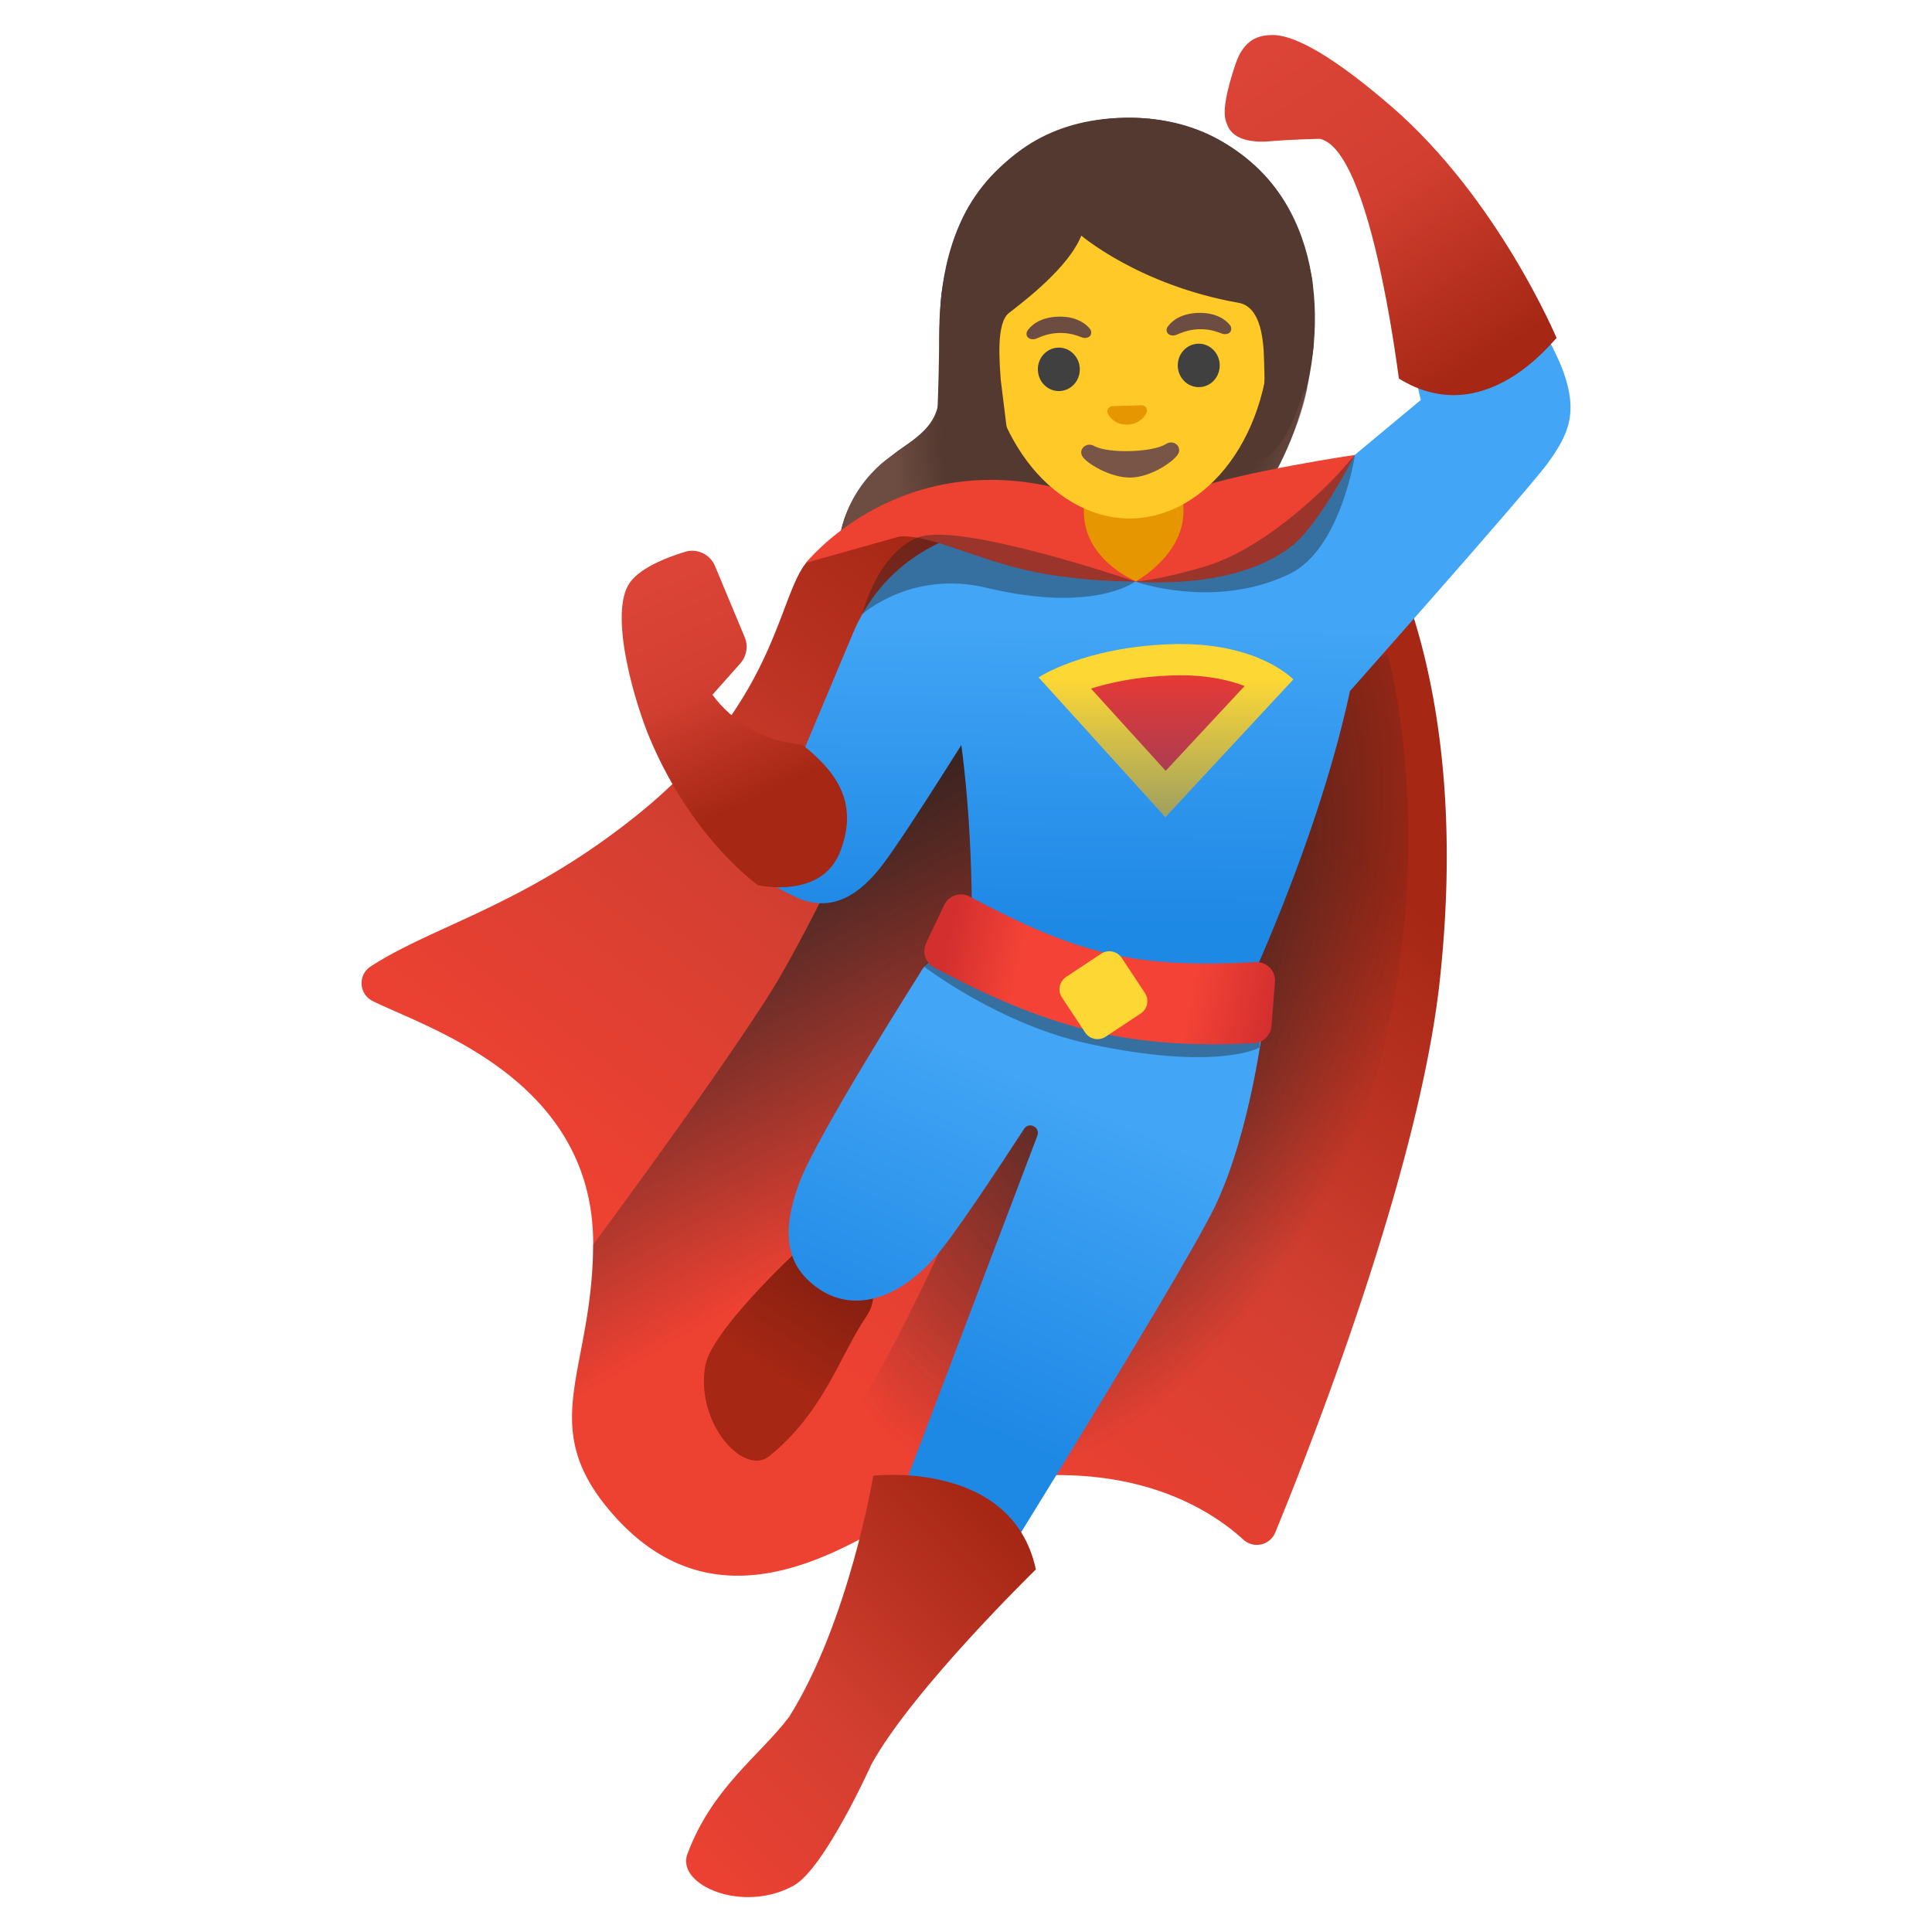 <?xml version="1.0" encoding="utf-8"?><!-- Скачано с сайта svg4.ru / Downloaded from svg4.ru -->
<svg width="800px" height="800px" viewBox="0 0 128 128" xmlns="http://www.w3.org/2000/svg" xmlns:xlink="http://www.w3.org/1999/xlink" aria-hidden="true" role="img" class="iconify iconify--noto" preserveAspectRatio="xMidYMid meet">
<path d="M85.16 13.43c-2.25-3.73-6.52-5.88-11.13-5.61c-4.61.27-8.6 2.92-10.39 6.9c-1.1 2.42-1.55 5.36-1.38 8.98c.16 3.42-.03 4.3-2.4 5.91c-3.5 2.39-5.02 5.82-3.98 8.94c.99 2.98 4.04 4.88 7.93 5.04c.38.02.76.01 1.16 0c8.24-.38 14.41-3.86 18.35-10.35c.1-.17.18-.29.24-.38c3.42-5.03 5.15-13.55 1.6-19.43z" fill="#543930">
</path>
<radialGradient id="IconifyId17ecdb2904d178eab24854" cx="73.497" cy="106.806" r="16.775" gradientTransform="matrix(-.497 .868 .694 .397 35.959 -79.88)" gradientUnits="userSpaceOnUse">
<stop offset=".782" stop-color="#6d4c41" stop-opacity="0">
</stop>
<stop offset="1" stop-color="#6d4c41">
</stop>
</radialGradient>
<path d="M86.74 24.95c-.42 3.2-2.33 6.67-3.18 7.9c-.06.09-.13.22-.24.38c-3.94 6.49-10.11 9.98-18.35 10.36c-.39.02-.77.02-1.15.01c-3.89-.16-7.06-2.03-7.93-5.05c-1.18-4.11 1.52-7.24 3.14-8.32c2.49-1.66 3.49-2.47 3.29-5.92c1.42 13.1 23.73 3.91 24.32 1.22c.03-.19.07-.38.1-.58z" fill="url(#IconifyId17ecdb2904d178eab24854)">
</path>
<linearGradient id="IconifyId17ecdb2904d178eab24855" gradientUnits="userSpaceOnUse" x1="79.567" y1="78.796" x2="51.086" y2="40.649" gradientTransform="matrix(1 0 0 -1 0 128)">
<stop offset="0" stop-color="#a52714">
</stop>
<stop offset=".529" stop-color="#d23f31">
</stop>
<stop offset="1" stop-color="#ed4132">
</stop>
</linearGradient>
<path d="M88.03 32.22c.6-.37 1.38-.22 1.78.36c2.1 3.04 7.69 13.17 5.57 32.47C94 77.58 86.9 95.67 84.49 101.53a1.32 1.32 0 0 1-2.12.47c-2.42-2.21-8.33-5.94-19.09-3.44c-3.41.79-14.05 11.45-22.6 1.85c-5.28-5.93-1.43-9.41-1.38-17.94c.05-10.98-11-14.35-14.61-16.15c-.92-.46-.99-1.73-.13-2.29c4.19-2.72 10.07-4 17.46-9.88C51.4 46.7 51.48 39.72 53.4 37.3c.97-1.22 8.61-4.65 8.61-4.65s5.34 1.42 5.6 1.52l9.53 4.21c.38.14.81.1 1.16-.12l9.73-6.04z" fill="url(#IconifyId17ecdb2904d178eab24855)">
</path>
<radialGradient id="IconifyId17ecdb2904d178eab24856" cx="74.878" cy="64.465" r="18.579" gradientTransform="matrix(.936 .351 .681 -1.814 -39.132 154.169)" gradientUnits="userSpaceOnUse">
<stop offset="0" stop-color="#212121">
</stop>
<stop offset=".999" stop-color="#212121" stop-opacity="0">
</stop>
</radialGradient>
<path d="M90.44 73.86c5.41-16.75 1.49-30.51 1.49-30.51s-15.88 5.61-15.92 6.26s-10.32 25.11-10.32 25.11S58.2 94.97 48.7 104.4c6.81-.74 12.32-5.31 14.58-5.83c7.09-1.65 12.06-.59 15.33.96c1.79-2.85 8.03-13.9 11.83-25.67z" fill="url(#IconifyId17ecdb2904d178eab24856)">
</path>
<linearGradient id="IconifyId17ecdb2904d178eab24857" gradientUnits="userSpaceOnUse" x1="44.406" y1="72.733" x2="59.1" y2="47.365" gradientTransform="matrix(1 0 0 -1 0 128)">
<stop offset="0" stop-color="#212121">
</stop>
<stop offset=".999" stop-color="#212121" stop-opacity="0">
</stop>
</linearGradient>
<path d="M67.97 43.79l-5.07-2.3s-8.04 18.35-12.11 24.68c-4.08 6.33-11.5 16.3-11.5 16.3c.01 8.53-3.9 12.02 1.39 17.95c.35.4.72.75 1.08 1.08c3.39-4.07 8.99-12.02 13.19-17.98C66.3 67.41 67.97 43.79 67.97 43.79z" fill="url(#IconifyId17ecdb2904d178eab24857)">
</path>
<linearGradient id="IconifyId17ecdb2904d178eab24858" gradientUnits="userSpaceOnUse" x1="76.007" y1="86.415" x2="75.835" y2="66.737" gradientTransform="matrix(1 0 0 -1 0 128)">
<stop offset="0" stop-color="#42a5f5">
</stop>
<stop offset="1" stop-color="#1e88e5">
</stop>
</linearGradient>
<path d="M103.54 24.53c-1.01-2.75-5.95-10.64-5.95-10.64l-5.74 2.75l2.28 9.86l-10.27 8.55a34.85 34.85 0 0 0-12.95-.52c-2.94-.22-11.3-.12-14.46 7.57L51.87 53l-3.71 1.29c-1.03 2.15 2.35 4.09 4.5 5.11c2.15 1.03 4 .23 5.76-2.04c1.05-1.36 3.49-5.17 5.27-8c.4 3.03.68 6.73.7 11.23l8.33 4.01l10.14.43c3.7-8.37 5.61-14.74 6.58-19.25c3.35-3.78 12.03-13.6 13.15-15.16c1.38-1.92 1.96-3.34.95-6.09z" fill="url(#IconifyId17ecdb2904d178eab24858)">
</path>
<path d="M103.54 24.53c-1.01-2.75-5.95-10.64-5.95-10.64l-5.74 2.75l2.28 9.86l-10.27 8.55a34.85 34.85 0 0 0-12.95-.52c-2.94-.22-11.3-.12-14.46 7.57L51.87 53l-3.71 1.29c-1.03 2.15 2.35 4.09 4.5 5.11c2.15 1.03 4 .23 5.76-2.04c1.05-1.36 3.49-5.17 5.27-8c.4 3.03.68 6.73.7 11.23l8.33 4.01l10.14.43c3.7-8.37 5.61-14.74 6.58-19.25c3.35-3.78 12.03-13.6 13.15-15.16c1.38-1.92 1.96-3.34.95-6.09z" fill="none" opacity=".29">
</path>
<linearGradient id="IconifyId17ecdb2904d178eab24859" gradientUnits="userSpaceOnUse" x1="50.366" y1="75.209" x2="43.808" y2="89.442" gradientTransform="matrix(1 0 0 -1 0 128)">
<stop offset="0" stop-color="#a52714">
</stop>
<stop offset=".529" stop-color="#d23f31">
</stop>
<stop offset="1" stop-color="#db4437">
</stop>
</linearGradient>
<path d="M41.61 38.79c.59-1.08 2.44-1.82 3.77-2.23c.81-.25 1.67.17 1.99.94l1.97 4.72c.24.58.13 1.25-.29 1.73l-1.85 2.08c.68.92 1.53 1.66 2.51 2.25c1.67 1.01 3.34.97 3.51 1.11c2.12 1.71 3.7 3.71 2.46 6.99c-1.23 3.26-5.47 2.26-5.47 2.26s-4.35-3.06-7.15-9.7c-.91-2.13-2.68-7.92-1.45-10.15z" fill="url(#IconifyId17ecdb2904d178eab24859)">
</path>
<g opacity=".29">
<path d="M41.61 38.79c.59-1.08 2.44-1.82 3.77-2.23c.81-.25 1.67.17 1.99.94l1.97 4.72c.24.58.13 1.25-.29 1.73l-1.85 2.08c.68.92 1.53 1.66 2.51 2.25c1.67 1.01 3.34.97 3.51 1.11c2.12 1.71 3.7 3.71 2.46 6.99c-1.23 3.26-5.47 2.26-5.47 2.26s-4.35-3.06-7.15-9.7c-.91-2.13-2.68-7.92-1.45-10.15z" fill="none">
</path>
</g>
<linearGradient id="IconifyId17ecdb2904d178eab24860" gradientUnits="userSpaceOnUse" x1="55.129" y1="43.807" x2="50.129" y2="36.057" gradientTransform="matrix(1 0 0 -1 0 128)">
<stop offset=".001" stop-color="#851f10">
</stop>
<stop offset=".841" stop-color="#a52714">
</stop>
</linearGradient>
<path d="M52.68 83.01s-5.54 5.15-5.95 7.46c-.68 3.83 2.56 7.37 4.24 6c3.65-2.96 4.64-6.63 6.45-9.29c1.8-2.66-2.34-6.6-4.74-4.17z" fill="url(#IconifyId17ecdb2904d178eab24860)">
</path>
<g>
<linearGradient id="IconifyId17ecdb2904d178eab24861" gradientUnits="userSpaceOnUse" x1="69.79" y1="55.762" x2="60.641" y2="35.221" gradientTransform="matrix(1 0 0 -1 0 128)">
<stop offset="0" stop-color="#42a5f5">
</stop>
<stop offset="1" stop-color="#1e88e5">
</stop>
</linearGradient>
<path d="M71.4 66.93l-.25.68c-.45-1.66-1.51-3.18-2.95-3.95c0 0-5.78-1.91-7.23.78c0 0-6.93 10.92-8.03 13.96c-1.11 3.04-1.07 5.52 1.53 7.13c2.1 1.29 4.92.67 7.5-2.26c1.16-1.32 3.84-5.35 5.88-8.48c.32-.5 1.09-.11.88.45l-12.12 31.91l5.41 3.44s16.1-25.73 18.47-30.65C82.86 75 83.7 67.79 83.7 67.79l-12.3-.86z" fill="url(#IconifyId17ecdb2904d178eab24861)">
</path>
</g>
<g>
<path d="M61.24 64.05l2-3.26c.28-.63 1-.89 1.58-.56c6.62 3.79 10.14 4.78 17.67 4.34c.69-.04 1.26.58 1.21 1.33l-.26 3.51s-2.76 1.56-11.19-.23c-5.98-1.26-11.01-5.13-11.01-5.13z" fill="#212121" opacity=".4">
</path>
<linearGradient id="IconifyId17ecdb2904d178eab24862" gradientUnits="userSpaceOnUse" x1="62.701" y1="65.385" x2="84.321" y2="60.66" gradientTransform="matrix(1 0 0 -1 0 128)">
<stop offset="0" stop-color="#d32f2f">
</stop>
<stop offset=".23" stop-color="#f44336">
</stop>
<stop offset=".742" stop-color="#f44336">
</stop>
<stop offset="1" stop-color="#d32f2f">
</stop>
</linearGradient>
<path d="M83.08 69.11c-8.48.45-13.79-1.08-21.19-5.01c-.58-.31-.81-1.02-.53-1.62l1.19-2.52c.3-.63 1.07-.89 1.69-.56c7.09 3.78 10.86 4.78 18.94 4.34c.74-.04 1.36.59 1.29 1.33l-.23 2.9c-.05.62-.55 1.11-1.16 1.14z" fill="url(#IconifyId17ecdb2904d178eab24862)">
</path>
<g>
<path d="M75.57 67.15l-2.31 1.53c-.46.3-1.07.18-1.37-.28l-1.53-2.31a.985.985 0 0 1 .28-1.37l2.31-1.53a.985.985 0 0 1 1.37.28l1.53 2.31c.3.45.18 1.07-.28 1.37z" fill="#fdd835">
</path>
</g>
</g>
<g>
<path d="M70.48 45.19c1.28-.56 3.66-1.34 7.09-1.47c.22-.01.43-.01.63-.01c3.09 0 4.98.84 5.95 1.44l-6.94 7.46l-6.73-7.42z" fill="#e53935">
</path>
<path d="M78.21 44.74c1.89 0 3.28.34 4.25.71l-5.23 5.62l-4.95-5.45c1.27-.4 3.06-.79 5.33-.87c.21 0 .4-.01.6-.01m0-2.07c-.22 0-.44 0-.67.01c-5.77.21-8.73 2.2-8.73 2.2l8.4 9.25l8.48-9.12c-.01.01-2.19-2.34-7.48-2.34z" fill="#fdd835">
</path>
<linearGradient id="IconifyId17ecdb2904d178eab24863" gradientUnits="userSpaceOnUse" x1="77.247" y1="83.092" x2="77.247" y2="73.237" gradientTransform="matrix(1 0 0 -1 0 128)">
<stop offset="0" stop-color="#0d47a1" stop-opacity="0">
</stop>
<stop offset="1" stop-color="#0d47a1">
</stop>
</linearGradient>
<path d="M68.81 44.88s2.96-1.99 8.73-2.2c5.77-.21 8.15 2.33 8.15 2.33l-8.48 9.12l-8.4-9.25z" opacity=".42" fill="url(#IconifyId17ecdb2904d178eab24863)">
</path>
</g>
<g>
<linearGradient id="IconifyId17ecdb2904d178eab24864" gradientUnits="userSpaceOnUse" x1="66.098" y1="27.458" x2="43.784" y2="5.144" gradientTransform="matrix(1 0 0 -1 0 128)">
<stop offset="0" stop-color="#a52714">
</stop>
<stop offset=".529" stop-color="#d23f31">
</stop>
<stop offset="1" stop-color="#ed4132">
</stop>
</linearGradient>
<path d="M57.86 97.77s-1.61 9.66-5.58 15.98c-1.94 2.57-5.1 4.68-6.74 9.09c-.75 2.03 3.63 3.96 7.04 2.09c2.05-1.13 5.15-8.03 5.15-8.03c2.74-4.98 10.9-12.92 10.9-12.92c-1.57-7.3-10.77-6.21-10.77-6.21z" fill="url(#IconifyId17ecdb2904d178eab24864)">
</path>
</g>
<g>
<path d="M53.4 37.29s5.69-7.18 15.85-5.13c7.55 1.52 5.96 6.37 5.96 6.37s-3.81.03-7.24-.76c-3.47-.8-6.56-2.41-8.4-2.22l-6.17 1.74z" fill="#ed4132">
</path>
<path d="M75.21 38.53s.47-4.91 3.79-6.1s10.76-2.29 10.76-2.29s-2.33 4.56-4.13 6c-3.8 3.04-10.42 2.39-10.42 2.39z" fill="#ed4132">
</path>
<path d="M57.13 40.69s3.26-2.94 8.22-1.75c7.14 1.71 9.86-.41 9.86-.41s5.25 1.89 10.22-.5c3.41-1.64 4.34-7.89 4.34-7.89l-1.17 1.32s-4.38 4.77-8.74 6.06c-3.19.95-4.64 1.01-4.64 1.01s-11.76-4.03-14.44-2.91c-2.7 1.12-3.65 5.07-3.65 5.07z" opacity=".4" fill="#212121">
</path>
</g>
<g>
<path d="M75.01 31.25l-3.3.09l.1 2.56c0 3.23 3.45 4.61 3.45 4.61s3.15-1.69 3.15-4.66l-.1-2.69l-3.3.09z" fill="#e59600">
</path>
<path d="M75.03 34.35c4.91-.13 9.31-5.51 9.1-13.06c-.21-7.51-4.99-11.1-9.76-10.97c-4.77.13-9.35 3.97-9.15 11.48c.21 7.56 4.9 12.68 9.81 12.55z" fill="#ffca28">
</path>
<g fill="#404040">
<ellipse transform="rotate(-1.564 70.157 24.467)" cx="70.15" cy="24.47" rx="1.39" ry="1.44">
</ellipse>
<ellipse transform="rotate(-1.564 79.428 24.216)" cx="79.42" cy="24.21" rx="1.39" ry="1.44">
</ellipse>
</g>
<path d="M77.24 29.42c-.88.56-3.83.64-4.74.13c-.52-.29-1.04.19-.81.65c.22.45 1.86 1.48 3.25 1.44c1.39-.04 2.95-1.15 3.14-1.62c.2-.46-.33-.92-.84-.6z" fill="#795548">
</path>
<path d="M75.76 26.87a.292.292 0 0 0-.09-.02l-2 .06c-.03 0-.06.01-.09.03c-.18.08-.27.27-.18.47s.5.75 1.3.72c.8-.02 1.18-.59 1.26-.79c.08-.22-.02-.41-.2-.47z" fill="#e59600">
</path>
<g fill="#6d4c41">
<path d="M72.21 21.79c-.27-.34-.9-.84-2.09-.81s-1.79.56-2.04.92c-.11.16-.08.34.01.44c.08.1.3.19.55.1s.72-.35 1.52-.38c.8-.02 1.29.22 1.54.3c.25.08.47-.02.54-.13a.38.38 0 0 0-.03-.44z">
</path>
<path d="M81.49 21.54c-.27-.34-.9-.84-2.09-.81c-1.19.03-1.79.56-2.04.92c-.11.16-.08.34.01.44c.08.1.3.19.55.1s.72-.35 1.52-.38c.8-.02 1.29.22 1.54.3c.25.08.47-.02.54-.13c.06-.11.09-.29-.03-.44z">
</path>
</g>
</g>
<g>
<path d="M62.1 27.48c.16-3.78.09-6.4.28-8.01c.16-1.37 1.76-11.19 11.65-11.65c11.3-.52 12.92 10.81 12.92 10.81l.07 4.4s-.25 2.15-1.33 4.77c-1.1 2.63-2.86 3.33-2.54 2c.35-1.47.7-3.48.61-5.42c-.04-.85.09-4.01-1.71-4.32c-6.57-1.16-10.41-4.45-10.41-4.45c-.86 2.13-3.76 4.32-4.8 5.13c-.86.68-.61 3.29-.54 4.41l.63 5.08c-1.1-.63-4.21-1.6-4.83-2.75z" fill="#543930">
</path>
</g>
<g>
<linearGradient id="IconifyId17ecdb2904d178eab24865" gradientUnits="userSpaceOnUse" x1="98.368" y1="103.919" x2="84.559" y2="124.805" gradientTransform="matrix(1 0 0 -1 0 128)">
<stop offset="0" stop-color="#a52714">
</stop>
<stop offset=".529" stop-color="#d23f31">
</stop>
<stop offset="1" stop-color="#db4437">
</stop>
</linearGradient>
<path d="M92.68 25.08c-.14-.93-1.91-15.14-5.23-15.88c0 0-1.76.02-3.56.18c-1.41.05-2.35-.32-2.62-1.22c-.33-.68.01-2.2.58-3.9c.57-1.71 1.59-1.92 2.4-1.94c1.57-.04 4.25 1.55 7.93 4.73c7.08 6.12 10.95 15.35 10.95 15.35c-.14.01-4.7 6.24-10.45 2.68z" fill="url(#IconifyId17ecdb2904d178eab24865)">
</path>
<g opacity=".29">
<path d="M92.68 25.08c-.14-.93-1.91-15.14-5.23-15.88c0 0-1.76.02-3.56.18c-1.41.05-2.35-.32-2.62-1.22c-.33-.68.01-2.2.58-3.9c.57-1.71 1.59-1.92 2.4-1.94c1.57-.04 4.25 1.55 7.93 4.73c7.08 6.12 10.95 15.35 10.95 15.35c-.14.01-4.7 6.24-10.45 2.68z" fill="none">
</path>
</g>
</g>
</svg>